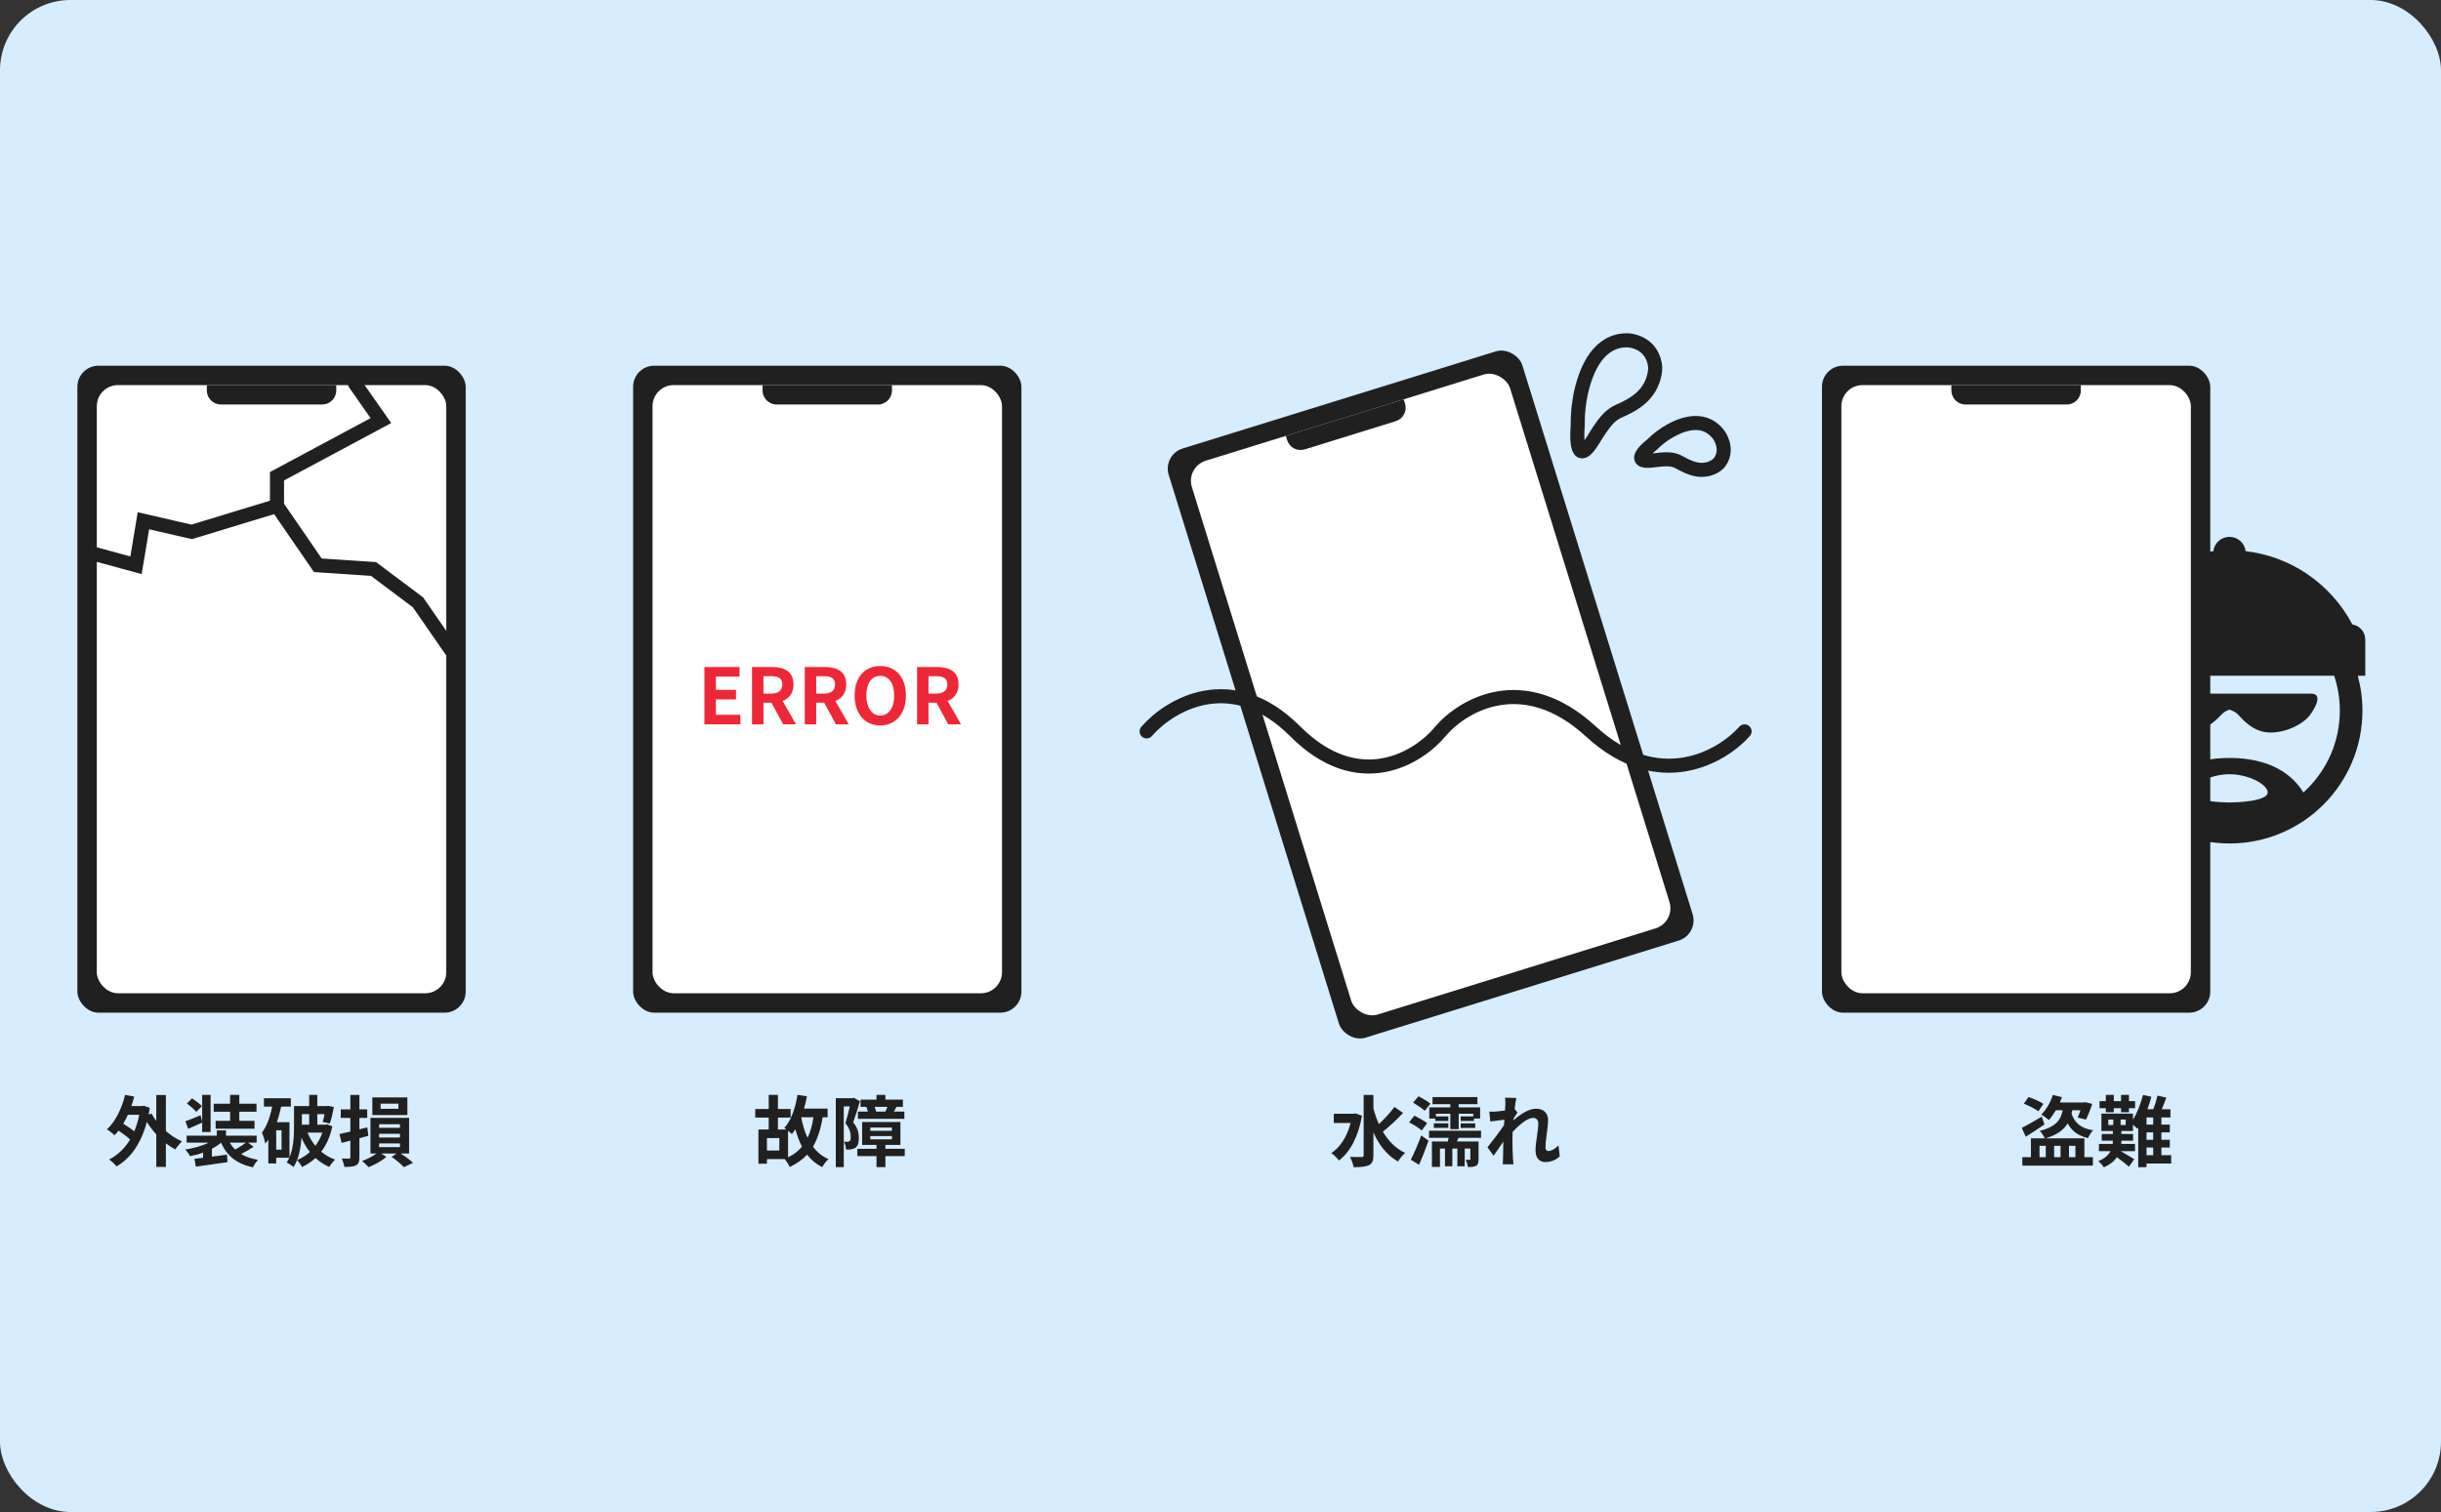 <svg width="347" height="215" viewBox="0 0 347 215" fill="none" xmlns="http://www.w3.org/2000/svg">
<rect x="0" y="0" width="347" height="215" fill="#333333" stroke="none"/>
<rect width="347" height="215" rx="10" fill="#D5EDFF"/>
<rect x="11" y="52" width="55.2" height="92" rx="3" fill="#202020"/>
<rect x="13.76" y="54.76" width="49.68" height="86.48" rx="3" fill="white"/>
<path d="M29.4 54.76H47.8V55.52C47.8 56.625 46.905 57.52 45.8 57.52H31.4C30.296 57.52 29.4 56.625 29.4 55.52V54.76Z" fill="#202020"/>
<path d="M13.532 78.796L19.334 80.378L20.389 74.048L27.246 75.631L39.378 71.939M39.378 71.939V67.719L54.147 59.807L50.455 54.532M39.378 71.939L45.18 80.378L53.092 80.906L59.422 85.653L64.169 92.51" stroke="#202020" stroke-width="2" stroke-linecap="round"/>
<path d="M224.278 60.556C224.255 58.869 224.426 57.171 224.819 55.516C225.578 52.328 227.345 48.292 231.429 48.393C231.429 48.393 234.659 48.487 235.25 51.815C235.295 52.065 235.306 52.324 235.286 52.581C235.217 53.491 234.811 55.57 232.62 57.11C229.737 59.137 229.428 57.681 226.537 62.461C223.647 67.242 224.278 60.556 224.278 60.556Z" stroke="#202020" stroke-width="2"/>
<path d="M234.843 63.217C235.66 62.41 236.576 61.713 237.58 61.171C239.514 60.127 242.356 59.287 244.298 61.782C244.298 61.782 245.825 63.761 244.481 65.681C244.38 65.825 244.259 65.953 244.122 66.063C243.643 66.45 242.423 67.184 240.6 66.595C238.2 65.821 238.764 64.951 235.009 65.467C231.254 65.983 234.843 63.217 234.843 63.217Z" stroke="#202020" stroke-width="2"/>
<rect x="165.25" y="64.663" width="52.631" height="87.719" rx="3" transform="rotate(-17.23 165.25 64.663)" fill="#202020"/>
<rect x="168.543" y="66.397" width="47.368" height="82.456" rx="3" transform="rotate(-17.23 168.543 66.397)" fill="white"/>
<path d="M182.786 61.98L199.543 56.784L199.73 57.387C200.057 58.442 199.467 59.563 198.412 59.89L185.476 63.901C184.421 64.229 183.3 63.639 182.973 62.584L182.786 61.98Z" fill="#202020"/>
<path d="M163 104C166.276 100.227 175.087 94.945 184.127 104C193.168 113.055 201.651 107.773 204.763 104C207.875 100.315 216.506 95.155 226.136 104C235.766 112.845 244.724 107.685 248 104" stroke="#202020" stroke-width="2" stroke-linecap="round" stroke-linejoin="round"/>
<path d="M336.234 90.946C336.234 89.857 335.439 88.957 334.399 88.788C332.846 85.853 330.582 83.355 327.832 81.526C325.313 79.852 322.38 78.74 319.23 78.372C319.09 77.227 318.115 76.339 316.933 76.339C315.749 76.339 314.777 77.227 314.637 78.372C311.486 78.74 308.554 79.852 306.034 81.526C303.283 83.355 301.019 85.853 299.466 88.788C298.427 88.957 297.633 89.857 297.633 90.946V96.091H298.715C298.285 97.672 298.052 99.333 298.052 101.047C298.051 106.259 300.169 110.991 303.586 114.405C306.998 117.821 311.731 119.938 316.941 119.938C322.154 119.938 326.886 117.821 330.3 114.405C333.715 110.991 335.832 106.259 335.832 101.047C335.832 99.333 335.599 97.671 335.169 96.091H336.234V90.946H336.234ZM322.168 113.106C321.162 114.11 316.941 114.11 316.941 114.11C316.941 114.11 312.722 114.11 311.718 113.106C310.712 112.101 313.727 110.091 316.941 110.091C320.158 110.091 323.172 112.101 322.168 113.106ZM328.026 112.132C327.836 112.322 327.639 112.507 327.439 112.686C326.619 111.375 324.098 107.78 316.941 107.78C309.786 107.78 307.263 111.375 306.446 112.686C306.247 112.507 306.05 112.322 305.858 112.132C303.019 109.29 301.268 105.382 301.268 101.047C301.268 99.312 301.553 97.649 302.072 96.091H331.813C332.332 97.649 332.618 99.312 332.618 101.047C332.616 105.382 330.864 109.29 328.026 112.132Z" fill="#202020"/>
<path d="M328.647 98.636H317.394H316.691H305.249C303.412 98.733 305.225 101.269 305.76 101.832C306.678 102.801 308.821 103.961 311.271 103.961C313.831 103.961 315.455 101.928 315.965 101.444C316.233 101.189 316.613 101.018 316.915 100.909C317.213 101.002 317.75 101.201 318.098 101.55C318.599 102.053 320.2 104.163 322.72 104.163C325.132 104.163 327.242 102.958 328.146 101.952C328.671 101.369 330.457 98.737 328.647 98.636Z" fill="#202020"/>
<rect x="259" y="52" width="55.2" height="92" rx="3" fill="#202020"/>
<rect x="261.76" y="54.76" width="49.68" height="86.48" rx="3" fill="white"/>
<path d="M277.4 54.76H295.8V55.52C295.8 56.625 294.904 57.52 293.8 57.52H279.4C278.295 57.52 277.4 56.625 277.4 55.52V54.76Z" fill="#202020"/>
<path d="M19.796 158.521H18.179C17.981 158.972 17.761 159.39 17.519 159.797C18.069 160.116 18.652 160.512 19.092 160.864C19.389 160.16 19.62 159.379 19.796 158.521ZM23.58 155.705V160.831C24.284 161.447 25.076 161.953 25.879 162.305C25.56 162.58 25.142 163.108 24.922 163.449C24.46 163.207 24.009 162.91 23.58 162.58V165.935H22.216V161.304C21.721 160.765 21.27 160.16 20.874 159.533C20.049 162.646 18.52 164.747 16.562 165.858C16.342 165.572 15.836 165.088 15.517 164.879C16.727 164.252 17.728 163.306 18.498 162.03C18.069 161.634 17.431 161.161 16.848 160.776C16.672 161.018 16.485 161.227 16.287 161.425C16.056 161.205 15.517 160.776 15.198 160.589C16.408 159.489 17.299 157.652 17.783 155.683L19.081 155.936C18.96 156.398 18.828 156.838 18.674 157.278H20.203L20.434 157.234L21.292 157.531C21.237 157.861 21.182 158.18 21.127 158.488L21.534 158.334C21.721 158.686 21.952 159.049 22.216 159.39V155.705H23.58ZM32.71 159.379V158.081H30.378V156.948H32.71V155.683H34.019V156.948H36.461V158.081H34.019V159.379H36.186V160.501H30.653V159.379H32.71ZM28.706 157.289L27.903 158.103C27.639 157.773 27.034 157.256 26.561 156.915L27.309 156.178C27.771 156.497 28.398 156.948 28.706 157.289ZM28.739 160.974V159.632C28.079 159.94 27.375 160.237 26.759 160.512L26.352 159.445C26.913 159.247 27.694 158.928 28.508 158.587L28.739 159.489V155.683H29.938V160.974H28.739ZM34.976 162.481H32.666C32.875 162.844 33.128 163.174 33.436 163.46C33.953 163.174 34.547 162.8 34.976 162.481ZM35.262 162.481L36.054 163.075C35.504 163.438 34.844 163.812 34.272 164.098C34.921 164.483 35.724 164.769 36.681 164.923C36.428 165.187 36.109 165.66 35.955 165.99C33.656 165.495 32.259 164.362 31.423 162.492C31.049 162.811 30.609 163.097 30.125 163.35V164.472L32.27 164.186L32.336 165.253C30.763 165.495 29.058 165.715 27.837 165.891L27.639 164.78C28.002 164.736 28.42 164.692 28.871 164.637V163.9C28.277 164.12 27.65 164.285 27.012 164.406C26.869 164.12 26.561 163.691 26.319 163.46C27.518 163.284 28.739 162.943 29.663 162.481H26.528V161.491H30.818V160.743H32.127V161.491H36.483V162.481H35.262ZM43.952 158.422H42.918V159.929H43.952V158.422ZM45.822 161.051H43.721C43.996 161.733 44.381 162.382 44.832 162.932C45.25 162.382 45.591 161.744 45.822 161.051ZM40.025 163.482V160.721H39.266V163.482H40.025ZM46.493 159.885L47.241 160.149C46.933 161.623 46.394 162.822 45.657 163.768C46.24 164.241 46.889 164.626 47.637 164.89C47.362 165.132 46.988 165.605 46.812 165.935C46.075 165.616 45.426 165.187 44.843 164.67C44.282 165.187 43.633 165.616 42.929 165.946C42.786 165.649 42.467 165.187 42.236 164.956C42.896 164.692 43.512 164.307 44.051 163.812C43.578 163.218 43.193 162.547 42.863 161.799C42.753 163.229 42.467 164.824 41.73 165.946C41.532 165.759 41.026 165.429 40.751 165.308C40.894 165.099 41.015 164.868 41.125 164.626H39.266V165.44H38.144V162.052C38.001 162.261 37.858 162.448 37.704 162.624C37.66 162.272 37.429 161.436 37.231 161.062C37.935 160.149 38.408 158.807 38.694 157.355H37.517V156.167H41.345V157.355H39.97C39.805 158.103 39.607 158.862 39.354 159.577H41.147V164.571C41.73 163.196 41.796 161.524 41.796 160.237V157.278H43.952V155.683H45.107V157.278H46.449L46.647 157.245L47.461 157.41C47.318 158.224 47.098 159.17 46.878 159.764L45.877 159.533C45.965 159.236 46.053 158.84 46.13 158.422H45.107V159.929H46.295L46.493 159.885ZM56.635 157.663V156.937H54.105V157.663H56.635ZM57.911 156.046V158.554H52.928V156.046H57.911ZM52.213 160.303L52.367 161.502C51.949 161.623 51.52 161.744 51.091 161.854V164.538C51.091 165.187 50.981 165.506 50.618 165.704C50.244 165.902 49.716 165.935 48.946 165.935C48.913 165.605 48.737 165.077 48.594 164.736C49.012 164.758 49.463 164.758 49.606 164.758C49.749 164.747 49.804 164.703 49.804 164.549V162.195L48.572 162.514L48.253 161.26C48.693 161.172 49.232 161.051 49.804 160.908V158.961H48.44V157.751H49.804V155.694H51.091V157.751H52.202V158.961H51.091V160.589C51.465 160.501 51.839 160.402 52.213 160.303ZM53.896 162.591V163.119H56.855V162.591H53.896ZM53.896 161.216V161.744H56.855V161.216H53.896ZM53.896 159.863V160.369H56.855V159.863H53.896ZM58.153 164.021H56.954C57.625 164.45 58.318 164.967 58.714 165.352L57.405 165.968C57.042 165.539 56.305 164.934 55.667 164.505L56.371 164.021H54.193L54.93 164.505C54.303 165.055 53.236 165.649 52.389 165.968C52.18 165.715 51.784 165.33 51.476 165.088C52.18 164.846 52.983 164.417 53.522 164.021H52.664V158.95H58.153V164.021Z" fill="#202020"/>
<path d="M112.027 160.787V164.56C112.841 164.175 113.49 163.669 114.007 163.053C113.622 162.316 113.314 161.48 113.061 160.567C112.907 160.82 112.742 161.062 112.577 161.26C112.456 161.15 112.247 160.963 112.027 160.787ZM110.784 163.603V161.832H109.024V163.603H110.784ZM115.635 158.873H113.897C114.095 159.94 114.392 160.93 114.799 161.799C115.195 160.974 115.47 160.006 115.635 158.873ZM117.648 158.873H116.944C116.669 160.545 116.229 161.931 115.569 163.053C116.13 163.823 116.867 164.417 117.769 164.824C117.472 165.077 117.065 165.605 116.878 165.957C115.998 165.517 115.294 164.923 114.733 164.186C114.073 164.901 113.259 165.473 112.258 165.946C112.148 165.649 111.796 165.11 111.565 164.824H109.024V165.473H107.814V160.611H109.277V158.917H107.363V157.696H109.277V155.683H110.586V157.696H112.39V158.917H110.586V160.611H111.796C111.686 160.523 111.576 160.446 111.488 160.391C112.467 159.324 113.072 157.564 113.369 155.683L114.711 155.892C114.601 156.486 114.458 157.08 114.293 157.641H117.648V158.873ZM124.545 158.07H125.865C125.953 157.872 126.063 157.619 126.151 157.388H124.336C124.435 157.63 124.512 157.883 124.545 158.07ZM121.96 158.07H123.368C123.324 157.85 123.247 157.597 123.148 157.388H122.334V156.365H124.6V155.683H125.865V156.365H128.351V157.388H127.438C127.306 157.652 127.185 157.883 127.075 158.07H128.56V159.093H121.96V158.07ZM121.388 156.101L122.246 156.596C121.96 157.531 121.597 158.73 121.289 159.588C121.949 160.424 122.092 161.161 122.092 161.799C122.092 162.503 121.949 162.965 121.608 163.207C121.432 163.328 121.223 163.394 120.97 163.438C120.783 163.46 120.519 163.471 120.266 163.46C120.255 163.152 120.156 162.657 119.98 162.349C120.178 162.36 120.321 162.36 120.464 162.36C120.585 162.349 120.684 162.327 120.772 162.261C120.893 162.173 120.937 161.953 120.937 161.645C120.937 161.139 120.794 160.457 120.178 159.72C120.398 159.027 120.629 158.07 120.805 157.322H119.947V165.957H118.814V156.156H121.201L121.388 156.101ZM123.72 161.546V162.008H126.789V161.546H123.72ZM123.72 160.336V160.798H126.789V160.336H123.72ZM128.615 163.361V164.395H125.865V165.957H124.6V164.395H121.872V163.361H124.6V162.8H122.554V159.544H127.999V162.8H125.865V163.361H128.615Z" fill="#202020"/>
<path d="M192.718 158.323L193.609 158.653C193.103 161.634 191.893 163.867 190.342 165.011C190.111 164.703 189.583 164.175 189.253 163.977C190.529 163.119 191.497 161.612 191.992 159.687H189.605V158.367H192.476L192.718 158.323ZM198.229 157.399L199.45 158.257C198.57 159.192 197.47 160.226 196.579 160.919C197.36 162.239 198.394 163.306 199.747 163.944C199.417 164.219 198.966 164.769 198.735 165.165C197.14 164.263 196.029 162.811 195.237 161.018V164.263C195.237 165.055 195.061 165.451 194.61 165.671C194.137 165.913 193.422 165.968 192.421 165.968C192.366 165.55 192.113 164.89 191.904 164.505C192.63 164.538 193.323 164.527 193.554 164.527C193.774 164.527 193.851 164.45 193.851 164.263V155.694H195.237V157.63C195.446 158.4 195.699 159.137 196.018 159.841C196.799 159.115 197.668 158.18 198.229 157.399ZM206.171 157.465V157.014H203.641V156.002H210.021V157.014H207.359V157.465H210.406V159.06H209.526V159.401H207.645V158.752H209.427V158.367H207.359V160.567H206.171V158.367H204.125V158.752H205.885V159.401H204.026V159.06H203.179V157.465H206.171ZM207.645 160.391V159.742H209.713V160.391H207.645ZM203.828 160.38V159.731H205.885V160.38H203.828ZM203.344 156.937L202.541 157.949C202.189 157.619 201.43 157.113 200.88 156.794L201.65 155.881C202.189 156.167 202.981 156.618 203.344 156.937ZM202.882 159.709L202.112 160.743C201.727 160.402 200.913 159.907 200.308 159.588L201.056 158.642C201.628 158.928 202.464 159.379 202.882 159.709ZM201.727 165.627L200.55 164.912C200.99 164.065 201.573 162.723 202.035 161.458L203.069 162.195C202.673 163.339 202.189 164.582 201.727 165.627ZM210.538 161.799H207.337L207.095 162.316H210.186V164.824C210.186 165.308 210.12 165.594 209.823 165.77C209.537 165.935 209.163 165.946 208.668 165.946C208.635 165.627 208.492 165.209 208.371 164.912C208.591 164.923 208.822 164.923 208.91 164.923C208.998 164.923 209.02 164.901 209.02 164.802V163.317H208.217V165.836H207.172V163.317H206.457V165.836H205.412V163.317H204.697V165.935H203.553V162.316H205.808C205.852 162.151 205.896 161.975 205.929 161.799H203.146V160.787H210.538V161.799ZM213.992 157.069C213.992 156.75 214.003 156.42 213.948 156.079L215.554 156.134C215.488 156.442 215.389 157.003 215.312 157.685L215.719 158.213C215.565 158.411 215.345 158.774 215.158 159.06C215.147 159.137 215.147 159.214 215.136 159.302C216.005 158.543 217.27 157.652 218.337 157.652C219.525 157.652 220.064 158.356 220.064 159.28C220.064 160.424 219.701 162.041 219.701 163.174C219.701 163.46 219.844 163.669 220.119 163.669C220.526 163.669 221.043 163.383 221.549 162.877L221.725 164.428C221.219 164.901 220.548 165.242 219.657 165.242C218.832 165.242 218.282 164.648 218.282 163.581C218.282 162.393 218.678 160.776 218.678 159.775C218.678 159.236 218.392 158.961 217.93 158.961C217.116 158.961 215.928 159.973 215.026 160.963C215.015 161.271 215.004 161.568 215.004 161.854C215.004 162.756 215.004 163.68 215.07 164.714C215.081 164.912 215.114 165.308 215.147 165.561H213.629C213.651 165.308 213.662 164.923 213.662 164.747C213.684 163.889 213.695 163.251 213.706 162.327C213.244 163.02 212.705 163.823 212.32 164.34L211.451 163.141C212.078 162.371 213.178 160.919 213.805 159.995C213.827 159.742 213.849 159.478 213.86 159.214C213.321 159.28 212.474 159.39 211.858 159.478L211.715 158.07C212.034 158.081 212.287 158.081 212.672 158.059C212.991 158.037 213.475 157.982 213.948 157.916C213.97 157.498 213.992 157.19 213.992 157.069Z" fill="#202020"/>
<path d="M290.476 156.97L289.761 158.026C289.321 157.674 288.397 157.223 287.693 156.937L288.364 155.991C289.057 156.222 290.003 156.64 290.476 156.97ZM290.245 158.785L290.63 159.896C289.75 160.501 288.771 161.139 287.968 161.634L287.407 160.369C288.133 160.028 289.211 159.39 290.245 158.785ZM289.926 162.932V164.538H290.817V162.932H289.926ZM292.918 162.932H292.005V164.538H292.918V162.932ZM295.03 162.932H294.117V164.538H295.03V162.932ZM296.306 161.865V164.538H297.516V165.748H287.484V164.538H288.705V161.865H290.674C290.531 161.535 290.223 161.062 289.959 160.798C292.335 160.215 292.962 159.181 293.226 157.872H292.247C291.939 158.4 291.587 158.895 291.257 159.269C291.015 159.049 290.487 158.653 290.179 158.477C290.883 157.806 291.488 156.75 291.829 155.694L293.116 156.013C293.028 156.255 292.929 156.519 292.819 156.772H296.207L296.427 156.728L297.417 156.97C297.175 157.751 296.823 158.631 296.526 159.203L295.349 158.906C295.481 158.631 295.624 158.257 295.745 157.872H294.579C294.546 158.037 294.513 158.191 294.48 158.345C294.909 159.654 295.811 160.457 297.549 160.721C297.285 160.985 296.955 161.48 296.823 161.832C295.371 161.491 294.491 160.809 293.93 159.731C293.391 160.633 292.456 161.37 290.795 161.865H296.306ZM299.353 158.158V157.586H298.462V156.574H299.353V155.683H300.486V156.574H301.52V155.683H302.642V156.574H303.511V157.586H302.642V158.158H301.52V157.586H300.486V158.158H299.353ZM305.139 163.174V164.263H306.085V163.174H305.139ZM306.085 159.918V158.895H305.139V159.918H306.085ZM306.085 162.074V161.018H305.139V162.074H306.085ZM302.18 159.973V159.192H301.454V159.973H302.18ZM299.705 159.192V159.973H300.409V159.192H299.705ZM308.648 164.263V165.451H305.139V165.968H303.962V160.336L303.841 160.512C303.709 160.369 303.456 160.138 303.214 159.94V160.82H301.564V161.249H303.225V162.206H301.564V162.239C301.564 162.382 301.564 162.525 301.553 162.668H303.5V163.691H301.465C302.092 164.043 303.093 164.637 303.39 164.835L302.642 165.902C302.246 165.55 301.52 164.978 300.926 164.549C300.552 165.099 299.969 165.594 299.067 165.99C298.902 165.726 298.561 165.33 298.275 165.11C299.21 164.747 299.738 164.23 300.024 163.691H298.374V162.668H300.332C300.343 162.514 300.354 162.371 300.354 162.228V162.206H298.77V161.249H300.354V160.82H298.726V158.356H303.214V159.203C303.819 158.257 304.314 156.948 304.633 155.694L305.832 155.958C305.678 156.552 305.48 157.157 305.26 157.729H306.096C306.338 157.135 306.569 156.376 306.701 155.793L307.955 156.079C307.746 156.64 307.526 157.223 307.306 157.729H308.538V158.895H307.251V159.918H308.45V161.018H307.251V162.074H308.45V163.174H307.251V164.263H308.648Z" fill="#202020"/>
<rect x="90" y="52" width="55.2" height="92" rx="3" fill="#202020"/>
<rect x="92.76" y="54.76" width="49.68" height="86.48" rx="3" fill="white"/>
<path d="M108.4 54.76H126.8V55.52C126.8 56.625 125.905 57.52 124.8 57.52H110.4C109.295 57.52 108.4 56.625 108.4 55.52V54.76Z" fill="#202020"/>
<path d="M100.138 103V94.849H105.132V96.213H101.766V98.094H104.626V99.458H101.766V101.636H105.253V103H100.138ZM106.905 103V94.849H109.743C111.448 94.849 112.801 95.454 112.801 97.324C112.801 98.545 112.185 99.304 111.25 99.667L113.153 103H111.338L109.666 99.92H108.533V103H106.905ZM108.533 98.633H109.589C110.634 98.633 111.217 98.193 111.217 97.324C111.217 96.444 110.634 96.147 109.589 96.147H108.533V98.633ZM114.403 103V94.849H117.241C118.946 94.849 120.299 95.454 120.299 97.324C120.299 98.545 119.683 99.304 118.748 99.667L120.651 103H118.836L117.164 99.92H116.031V103H114.403ZM116.031 98.633H117.087C118.132 98.633 118.715 98.193 118.715 97.324C118.715 96.444 118.132 96.147 117.087 96.147H116.031V98.633ZM125.135 103.154C122.979 103.154 121.494 101.537 121.494 98.897C121.494 96.246 122.979 94.706 125.135 94.706C127.291 94.706 128.776 96.257 128.776 98.897C128.776 101.537 127.291 103.154 125.135 103.154ZM125.135 101.746C126.345 101.746 127.115 100.635 127.115 98.897C127.115 97.148 126.345 96.103 125.135 96.103C123.925 96.103 123.155 97.148 123.155 98.897C123.155 100.635 123.925 101.746 125.135 101.746ZM130.366 103V94.849H133.204C134.909 94.849 136.262 95.454 136.262 97.324C136.262 98.545 135.646 99.304 134.711 99.667L136.614 103H134.799L133.127 99.92H131.994V103H130.366ZM131.994 98.633H133.05C134.095 98.633 134.678 98.193 134.678 97.324C134.678 96.444 134.095 96.147 133.05 96.147H131.994V98.633Z" fill="#EE2737"/>
</svg>
